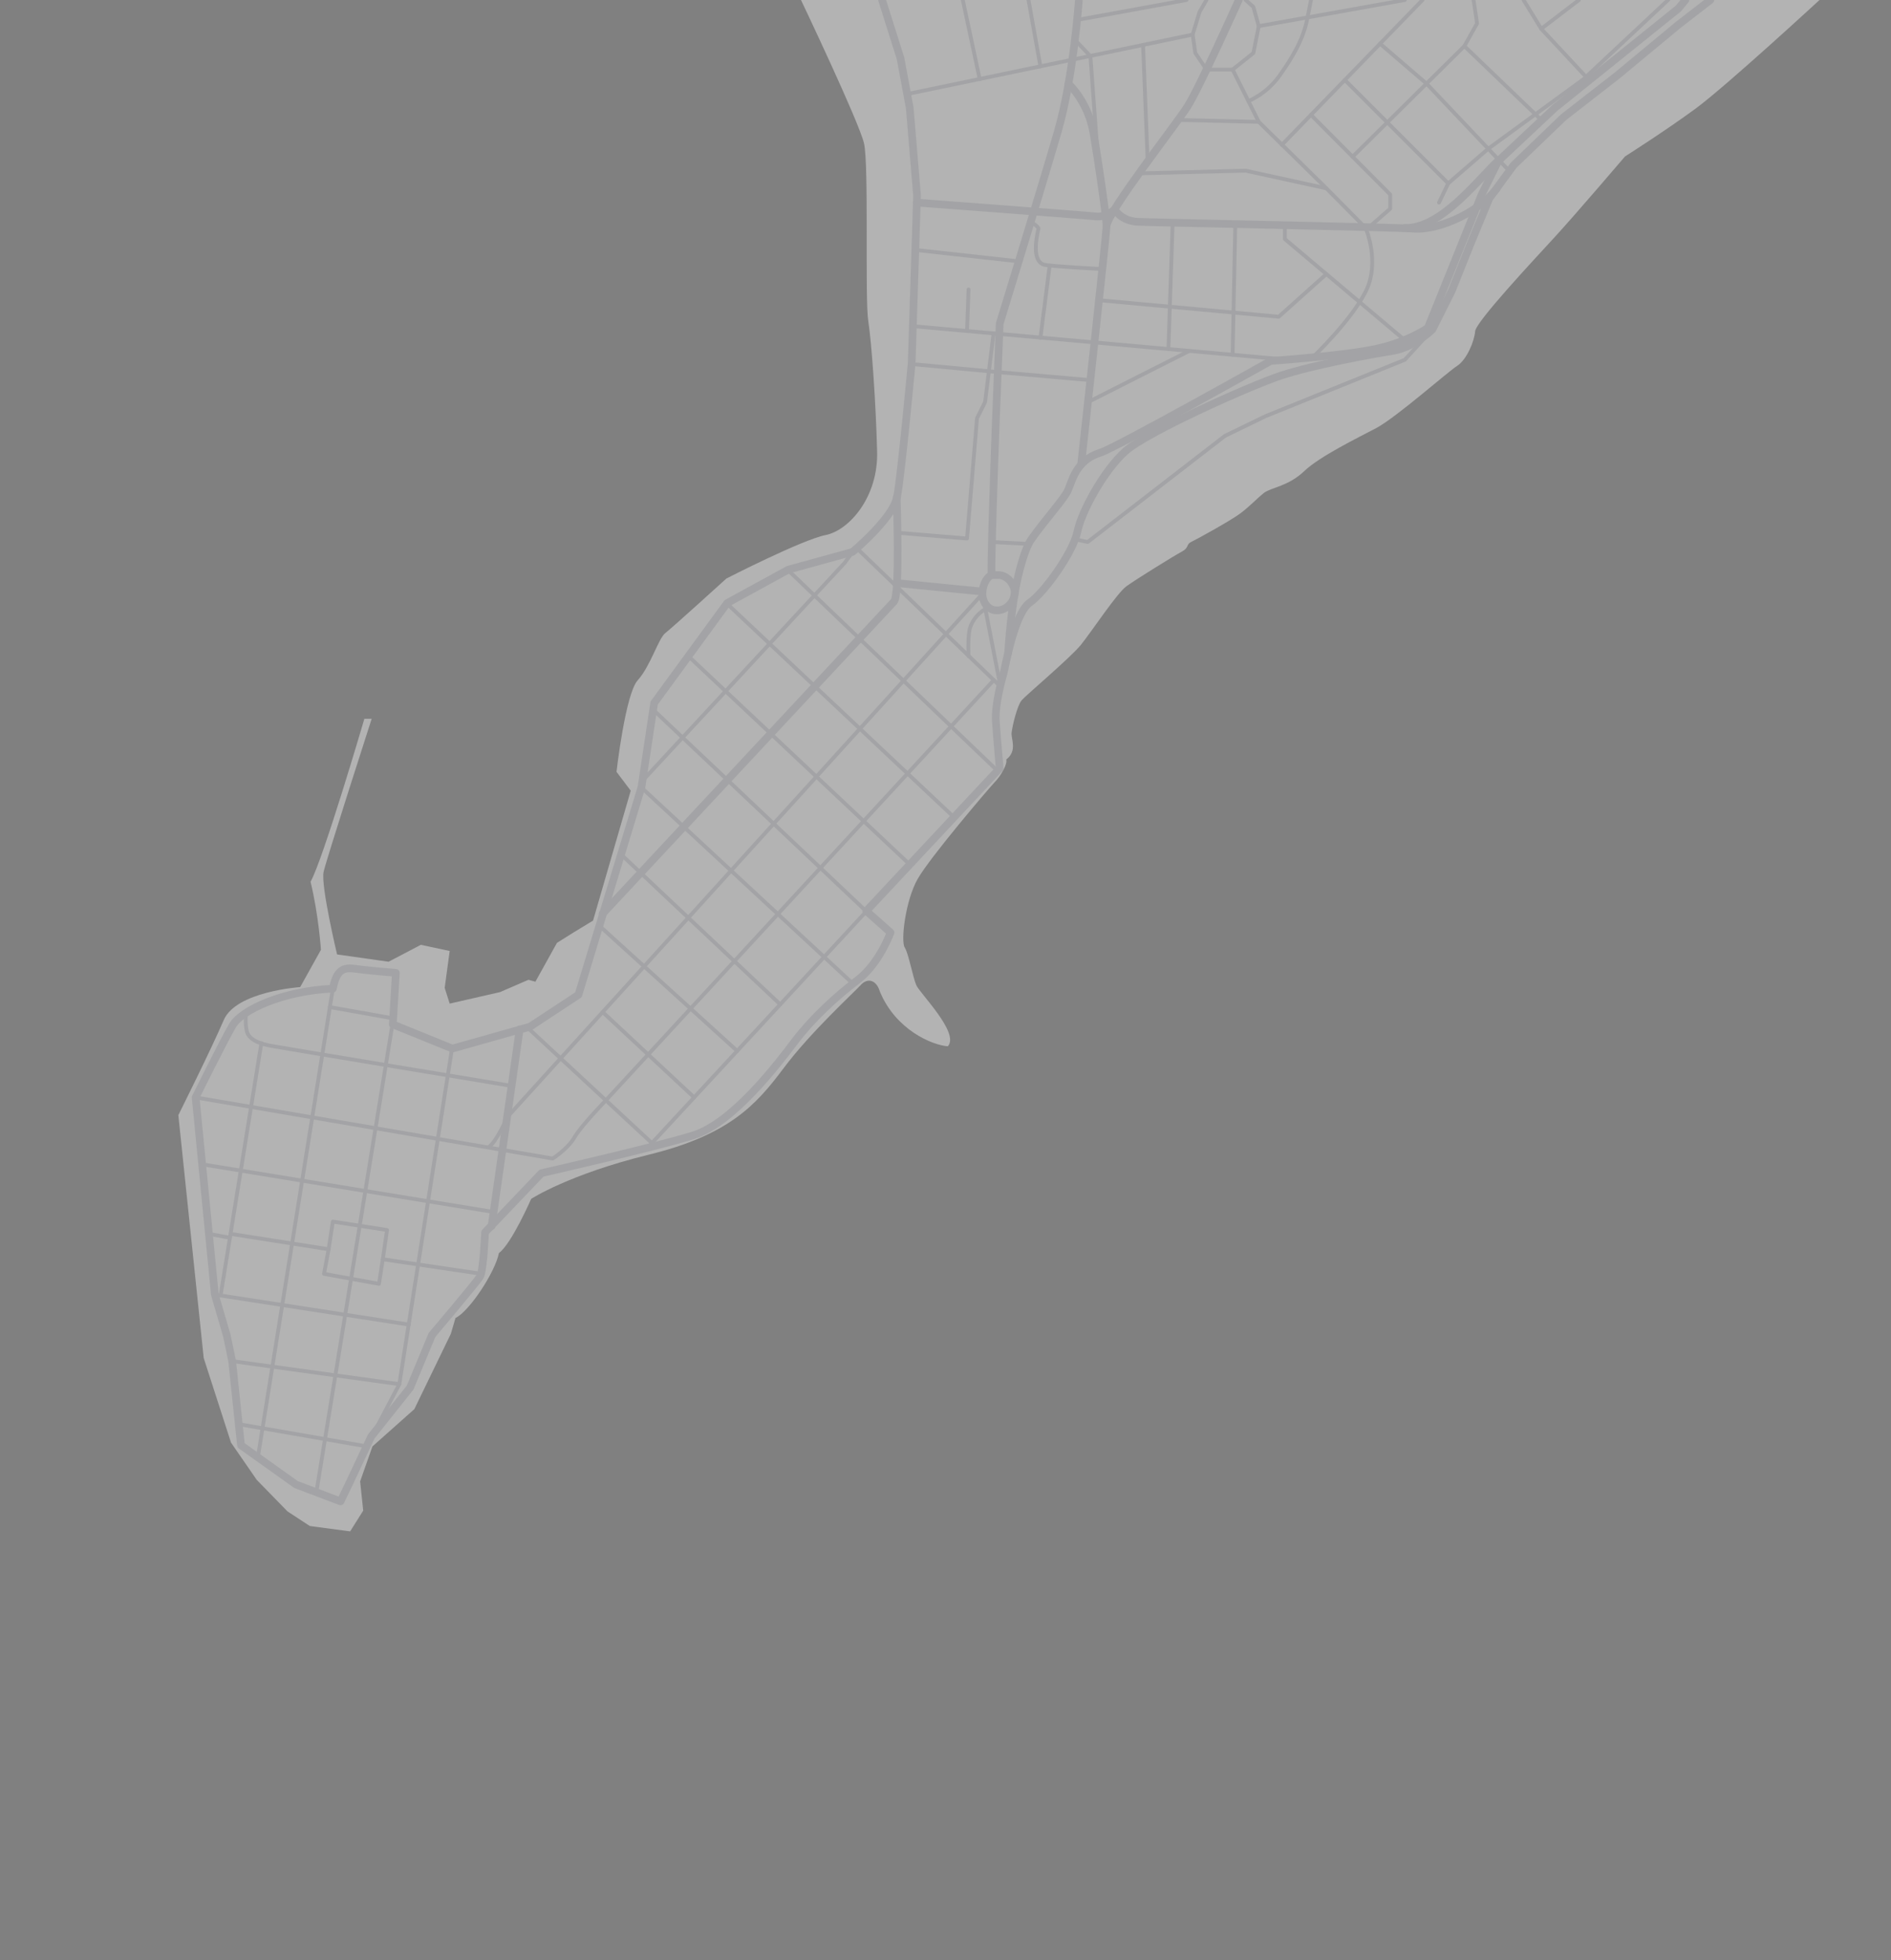 <?xml version="1.0" encoding="utf-8"?>
<!-- Generator: Adobe Illustrator 23.0.2, SVG Export Plug-In . SVG Version: 6.00 Build 0)  -->
<svg version="1.1" id="Layer_1" xmlns="http://www.w3.org/2000/svg" xmlns:xlink="http://www.w3.org/1999/xlink" x="0px" y="0px"
	 viewBox="0 0 492 510" style="enable-background:new 0 0 492 510;" xml:space="preserve">
<rect x="0" y="0" width="492" height="510" fill="#808080" stroke="none"/>
<style type="text/css">
	.st0{clip-path:url(#SVGID_2_);}
	.st1{display:none;fill:#12192F;}
	.st2{opacity:0.4;fill:#FFFFFF;}
	.st3{opacity:0.1;clip-path:url(#SVGID_2_);}
	.st4{fill:none;stroke:#12192F;stroke-width:2;stroke-linecap:round;stroke-linejoin:round;stroke-miterlimit:10;}
	.st5{fill:none;stroke:#12192F;stroke-linecap:round;stroke-linejoin:round;stroke-miterlimit:10;}
</style>
<g>
	<g>
		<defs>
			<rect id="SVGID_1_" x="0" width="492" height="509.8"/>
		</defs>
		<clipPath id="SVGID_2_">
			<use xlink:href="#SVGID_1_"  style="overflow:visible;"/>
		</clipPath>
		<g class="st0">
			<path class="st1" d="M58.5,265.8c3.2-7.5,19.9-8.6,19.9-8.6l5.4-9.7c0,0-0.5-9.1-2.7-17.7c3.2-5.9,14-42.4,14-42.4H97
				c0,0-11.7,36.3-12.5,39.8c-0.8,3.5,3.5,21.5,3.5,21.5l13.4,1.9l8.4-4.4l7.5,1.6l-1.3,9.6l1.3,4.1l13.1-3l7.4-3.2l1.8,0.5
				l5.6-10.1l4.3-2.7l5.1-3.1l9.8-33.8l-3.7-4.9c0,0,2.3-20.2,5.5-23.8c3.2-3.6,5.4-10.9,7.2-12.3c1.8-1.4,15.9-14.2,15.9-14.2
				s19.7-10.1,25.8-11.3c6.1-1.2,13.7-9.9,13.4-21.9c-0.4-12-1.4-28.1-2.3-33.8c-0.9-5.7,0.2-40.6-1.1-46.2
				C223.5,31.7,208.4,0,208.4,0H-12v347.4h64.6l-5.9-56.9C46.7,290.5,55.3,273.3,58.5,265.8z"/>
			<path class="st1" d="M473.4,0c0,0-24.5,22.8-32.4,28.5s-18.3,12.4-18.3,12.4s-12.9,15-18.4,21.1c-5.6,6.1-20.4,21.8-20.6,24.4
				c-0.2,2.5-2.1,7.3-4.7,9c-2.5,1.6-15.6,13.3-20.9,16.1c-5.3,2.9-14.8,7.4-18.9,11.3c-4.1,3.9-8.5,4.2-10.4,5.6
				c-1.9,1.4-3.6,3.3-6.1,5.3c-2.5,1.9-11.6,6.9-12.9,7.5c-1.3,0.6-0.5,1.6-2.4,2.5c-1.9,1-11.9,7.2-14.4,9
				c-2.5,1.8-9.1,11.7-11.9,15.3c-2.9,3.6-14.2,13-15.4,14.4c-1.2,1.4-2.4,6.7-2.6,8.4c-0.2,1.7,1.6,4.8-1.4,7
				c0.4,1.1-1.4,4.3-3.1,6c-1.7,1.7-16.7,19.5-19.9,25c-3.2,5.6-4.5,16.3-3.4,17.9c1.1,1.6,2.1,7.7,3,9.8
				c0.9,2.1,11.5,12.5,8.2,15.9c-4.1-0.4-13.6-4.3-17.7-14.3c-0.9-3-3.2-3.6-5-1.6c-1.8,2-13,12.2-20.1,21.7
				c-7.1,9.5-14.2,17.4-35,22.4S138.2,312,138.2,312s-5,11.7-8.4,14.1c-1,4.8-7.6,15-11,17.2c-1.2,4.1-1.2,4.1-1.2,4.1H513V0H473.4z
				"/>
			<path class="st2" d="M129.8,326c3.3-2.4,8.4-14.1,8.4-14.1s9.8-6.4,30.6-11.5s27.9-12.9,35-22.4c7.1-9.5,18.3-19.7,20.1-21.7
				c1.8-2,4.1-1.4,5,1.6c4.1,10,13.6,14,17.7,14.3c3.2-3.4-7.3-13.8-8.2-15.9c-0.9-2.1-2-8.2-3-9.8c-1.1-1.6,0.2-12.4,3.4-17.9
				c3.2-5.6,18.3-23.3,19.9-25c1.7-1.7,3.5-4.9,3.1-6c3-2.3,1.2-5.4,1.4-7c0.2-1.7,1.4-6.9,2.6-8.4c1.2-1.4,12.5-10.9,15.4-14.4
				c2.9-3.6,9.4-13.5,11.9-15.3c2.5-1.8,12.5-8,14.4-9c1.9-1,1.1-1.9,2.4-2.5c1.3-0.6,10.4-5.6,12.9-7.5c2.5-1.9,4.2-3.8,6.1-5.3
				c1.9-1.4,6.3-1.7,10.4-5.6c4.1-3.9,13.6-8.5,18.9-11.3c5.3-2.9,18.4-14.5,20.9-16.1c2.5-1.6,4.5-6.4,4.7-9
				c0.2-2.5,15-18.3,20.6-24.4c5.6-6.1,18.4-21.1,18.4-21.1s10.4-6.6,18.3-12.4S473.4,0,473.4,0h-265c0,0,15.1,31.7,16.4,37.3
				c1.3,5.6,0.2,40.5,1.1,46.2c0.9,5.7,2,21.8,2.3,33.8c0.4,12-7.3,20.7-13.4,21.9c-6.1,1.2-25.8,11.3-25.8,11.3
				s-14.1,12.8-15.9,14.2c-1.8,1.4-3.9,8.7-7.2,12.3c-3.2,3.6-5.5,23.8-5.5,23.8l3.7,4.9l-9.8,33.8l-5.1,3.1l-4.3,2.7l-5.6,10.1
				l-1.8-0.5l-7.4,3.2l-13.1,3l-1.3-4.1l1.3-9.6l-7.5-1.6l-8.4,4.4l-13.4-1.9c0,0-4.3-18-3.5-21.5c0.8-3.5,12.5-39.8,12.5-39.8h-1.9
				c0,0-10.7,36.5-14,42.4c2.1,8.6,2.7,17.7,2.7,17.7l-5.4,9.7c0,0-16.7,1.1-19.9,8.6c-3.2,7.5-11.8,24.7-11.8,24.7l6.6,63.2l7.1,22
				l6.7,9.7l8,8.2l5.8,3.8l10.5,1.4l3.4-5.4l-0.8-7.6l3.2-9.1l10.9-9.7l9.5-19.6c0,0,0,0,1.2-4.1C122.2,341.1,128.9,330.8,129.8,326
				z"/>
		</g>
		<g class="st3">
			<g>
				<path class="st4" d="M445,0l-8.4,6.5l-15.8,13.1l-14,10.9L393.8,43l-6.3,8.6l-4.8,11.6l-5,12.5l-5,10c0,0-4.7,4.7-10.4,5.6
					s-20.4,3.6-29,6.4c-8.6,2.9-34.9,14.7-40.5,19.7s-11.5,15.8-12.5,21c-1.1,5.2-8.4,15.6-12.4,18.4s-6.4,17-6.8,18.4
					c-0.4,1.4-2.3,8.1-2,12.5s1,12.2,1,12.2l-34.7,37.1l6.3,5.6c0,0-2.9,8.1-8.6,12.4c-5.7,4.3-12,10.2-16.3,15.9
					s-16.1,21.3-26.5,24.5c-10.4,3.2-39.4,9.8-39.4,9.8l-14.7,15.4c0,0-0.4,10-1.3,11.5s-12.5,15.2-12.5,15.2l-5.7,13.7l-10.1,12.7
					l-5.6,11.9l-2.4,5L77,386.2L62.7,376l-2.3-21.9l-1.4-6.7l-3.1-10.6l-5-51.3c0,0,7.2-14.6,9.6-18.7c2.4-4.1,13.1-9,26.1-9.6
					c0.8-3.9,2-5.7,5.5-5.2c3.5,0.5,10.9,1.1,10.9,1.1l-0.8,13.4l15.5,6.3l20.2-5.7l12.6-8.3l16.4-54l3.3-21.9l19-26l15.9-8.7
					l16.7-4.6c0,0,10.5-8.7,11.6-14.3c1.1-5.7,3.8-34.8,3.8-34.8l1.4-43.6l-1.9-22.8l-2.4-12.9L229.5,0"/>
				<line class="st4" x1="135.2" y1="267.8" x2="127.9" y2="319"/>
				<path class="st4" d="M156.8,237.7c0,0,74.2-79.5,75.8-81.2c1.6-1.6,0.7-27.1,0.7-27.1"/>
				<path class="st4" d="M280.7,0c0,0-1.4,20.2-5.5,34.3c-4.1,14.1-15.1,49.9-15.1,49.9l-1.1,27.9c0,0-1.3,35.6-1,37.5
					c-1.6,0.7-2.4,3.1-2.4,4.9s1.2,4.3,3.8,4.3c2.6,0,4.6-2.4,4.6-4.6s-1.9-4.6-4.3-4.6c-1,0-1.6,0-1.6,0"/>
				<path class="st4" d="M262.3,169.9c0,0,0.4-7.5,1.6-14.9c1-6.2,2.8-12.3,4.3-14.5c3.4-4.9,8.5-10.5,9.6-12.8
					c1.1-2.3,2-7.9,8.4-9.9c4-1.2,44.4-23.9,44.4-23.9s18.7-1.3,27.2-3.1c8.5-1.8,13.7-5.5,13.7-5.5l14-34.7l4.3-8.7l14.7-13.8
					l32.2-25.9l1.8-2.2"/>
				<path class="st4" d="M278,21.8c0,0,5.1,4.6,6.5,12.8s3.4,22.2,3.4,24.2s-6.6,62-6.6,62"/>
				<path class="st4" d="M322.3,0c0,0-10.2,22.8-13.4,27.8s-20.6,27.1-21,31"/>
				<path class="st4" d="M238.5,52.7c0,0,43.9,3.3,46.6,3.6c2.7,0.3,4.9-1.8,4.9-1.8s1.7,3,6,3.2c4.3,0.2,66.8,1.4,72,1.8
					c5.2,0.4,15.7-3.2,21.4-10.4"/>
				<path class="st4" d="M389.7,41.9c-5.3,5-14.9,17.7-24.2,17.4"/>
				<line class="st4" x1="233.4" y1="151.7" x2="255.6" y2="153.9"/>
			</g>
			<g>
				<path class="st5" d="M223,142.7l37.3,35.9l-4.7-24.1L132,290.6c0,0-2.7,6.3-4.8,7.8"/>
				<path class="st5" d="M50.9,285.5l92.9,15.9c0,0,3.9-2.5,5.6-5.4c1.6-2.9,8.2-9.7,8.2-9.7l101-109.4"/>
				<polyline class="st5" points="117.6,272.8 103.9,360.1 96.7,373.8 				"/>
				<line class="st5" x1="52.6" y1="302.9" x2="128.4" y2="315.3"/>
				<line class="st5" x1="55.9" y1="336.8" x2="106.4" y2="344.6"/>
				<path class="st5" d="M54.3,321"/>
				<path class="st5" d="M64,263.4c0,0-0.4,4.3,0.6,5.8c1,1.6,3.3,2.4,6,2.9c2.6,0.5,62.5,10.4,62.5,10.4"/>
				<line class="st5" x1="57.4" y1="337" x2="68" y2="271.4"/>
				<line class="st5" x1="102.1" y1="266.5" x2="82.3" y2="388.3"/>
				<line class="st5" x1="86.6" y1="257.2" x2="67.1" y2="379.1"/>
				<line class="st5" x1="54.3" y1="321" x2="59.8" y2="322"/>
				<polyline class="st5" points="60,321 85.5,325 86.6,317.8 100.7,320 99.6,327.6 125.3,331.4 				"/>
				<polyline class="st5" points="85.5,325 84.3,331.4 98.6,334 99.6,327.6 				"/>
				<line class="st5" x1="85.8" y1="262" x2="102.1" y2="264.9"/>
				<line class="st5" x1="137.2" y1="267.3" x2="170.5" y2="298.2"/>
				<path class="st5" d="M156.8,263.3"/>
				<polyline class="st5" points="168.3,298.8 225.4,237.1 169.8,184.5 				"/>
				<line class="st5" x1="156.8" y1="263.3" x2="180.6" y2="285.5"/>
				<line class="st5" x1="155.9" y1="240.8" x2="191.8" y2="273.4"/>
				<line class="st5" x1="161.5" y1="222.2" x2="203" y2="261.3"/>
				<line class="st5" x1="166.8" y1="204.8" x2="221.9" y2="255.9"/>
				<line class="st5" x1="179.1" y1="170.7" x2="236.8" y2="225"/>
				<line class="st5" x1="248.3" y1="212.7" x2="189.1" y2="157"/>
				<line class="st5" x1="205" y1="148.3" x2="259.6" y2="200.6"/>
				<polyline class="st5" points="221.7,143.8 219.7,146.5 167,203.3 				"/>
				<line class="st5" x1="267.6" y1="141.5" x2="258" y2="141"/>
				<path class="st5" d="M256.3,158.5c-2,1.1-3.8,3.5-4.1,5.7c-0.4,2.2-0.2,6.5-0.2,6.5"/>
				<line class="st5" x1="238" y1="65" x2="265.1" y2="68"/>
				<line class="st5" x1="238" y1="84.9" x2="335.2" y2="93.6"/>
				<line class="st5" x1="305.1" y1="57.9" x2="304" y2="90.8"/>
				<line class="st5" x1="321.4" y1="58.3" x2="320.7" y2="92.3"/>
				<polyline class="st5" points="334.3,58.8 334.3,62.2 365.5,88.5 				"/>
				<polyline class="st5" points="345.1,71.3 332.7,82.4 286,78.1 				"/>
				<path class="st5" d="M286.8,70c0,0-13.2-0.7-15-1.1c-1.8-0.4-3.2-2.6-1.6-9.5c-0.7-1.1-2.1-1.6-2.1-1.6"/>
				<line class="st5" x1="252" y1="75.3" x2="251.6" y2="86.1"/>
				<polyline class="st5" points="237.1,94.7 259.6,96.8 283.7,98.9 				"/>
				<line class="st5" x1="283.1" y1="104.6" x2="309.4" y2="91.3"/>
				<path class="st5" d="M296.3,45.1l27.8-0.7l21,4.6l10.2,10.3c0,0,3.9,8.9,0,16.6c-3.9,7.7-13.8,17.1-13.8,17.1"/>
				<polyline class="st5" points="345.1,49 327.5,31.7 320.7,18.1 313.9,18.1 311,13.8 310.3,9 312.1,3.1 313.9,0 				"/>
				<line class="st5" x1="306.5" y1="31.2" x2="327.5" y2="31.7"/>
				<polyline class="st5" points="320.7,18.1 326.1,13.8 327.5,6.8 326.1,1.8 324.1,0 				"/>
				<line class="st5" x1="327.5" y1="6.8" x2="365.5" y2="0"/>
				<line class="st5" x1="310.3" y1="9" x2="235.9" y2="24.5"/>
				<line class="st5" x1="250.5" y1="0" x2="254.9" y2="20.6"/>
				<line class="st5" x1="267.6" y1="0" x2="270.7" y2="17.3"/>
				<line class="st5" x1="280.2" y1="5.2" x2="308.7" y2="0"/>
				<path class="st5" d="M324.8,26.3c0,0,4.7-1.8,8.1-6.6c3.4-4.8,6.3-9.6,7.3-15.2c1.1-5.6,0.9-4.5,0.9-4.5"/>
				<line class="st5" x1="333.5" y1="37.7" x2="370.1" y2="0"/>
				<polyline class="st5" points="356.2,59.1 361.7,54.3 361.7,50.6 341.1,29.9 				"/>
				<polyline class="st5" points="383.4,0 384.3,6.1 381,12 351.9,40.8 				"/>
				<polyline class="st5" points="349.9,20.8 376.8,47.7 374.4,52.7 				"/>
				<polyline class="st5" points="359.1,11.4 371.2,21.8 392.7,44.5 				"/>
				<line class="st5" x1="381" y1="12" x2="401" y2="31.2"/>
				<polyline class="st5" points="434.1,-0.1 412,20.6 387.2,38.7 376.8,47.7 				"/>
				<polyline class="st5" points="396.4,0 401,7.5 413.4,20.8 				"/>
				<line class="st5" x1="410.8" y1="0" x2="401" y2="7.5"/>
				<line class="st5" x1="297.4" y1="11.7" x2="298.6" y2="41.9"/>
				<polyline class="st5" points="279.7,10.4 283.7,14.6 285.7,41.9 				"/>
				<line class="st5" x1="270.7" y1="87.9" x2="273.1" y2="69.1"/>
				<polyline class="st5" points="258.5,86.8 256.3,104.6 254.2,108.8 251.6,140.1 233.6,138.6 				"/>
				<polyline class="st5" points="279.7,140.3 283,141 318.7,113.4 329.2,108.3 365.5,93.6 372.6,85.8 				"/>
				<line class="st5" x1="95.5" y1="376.3" x2="62.1" y2="370.5"/>
				<line class="st5" x1="103.9" y1="360.1" x2="60.4" y2="354.1"/>
			</g>
		</g>
	</g>
</g>
</svg>
